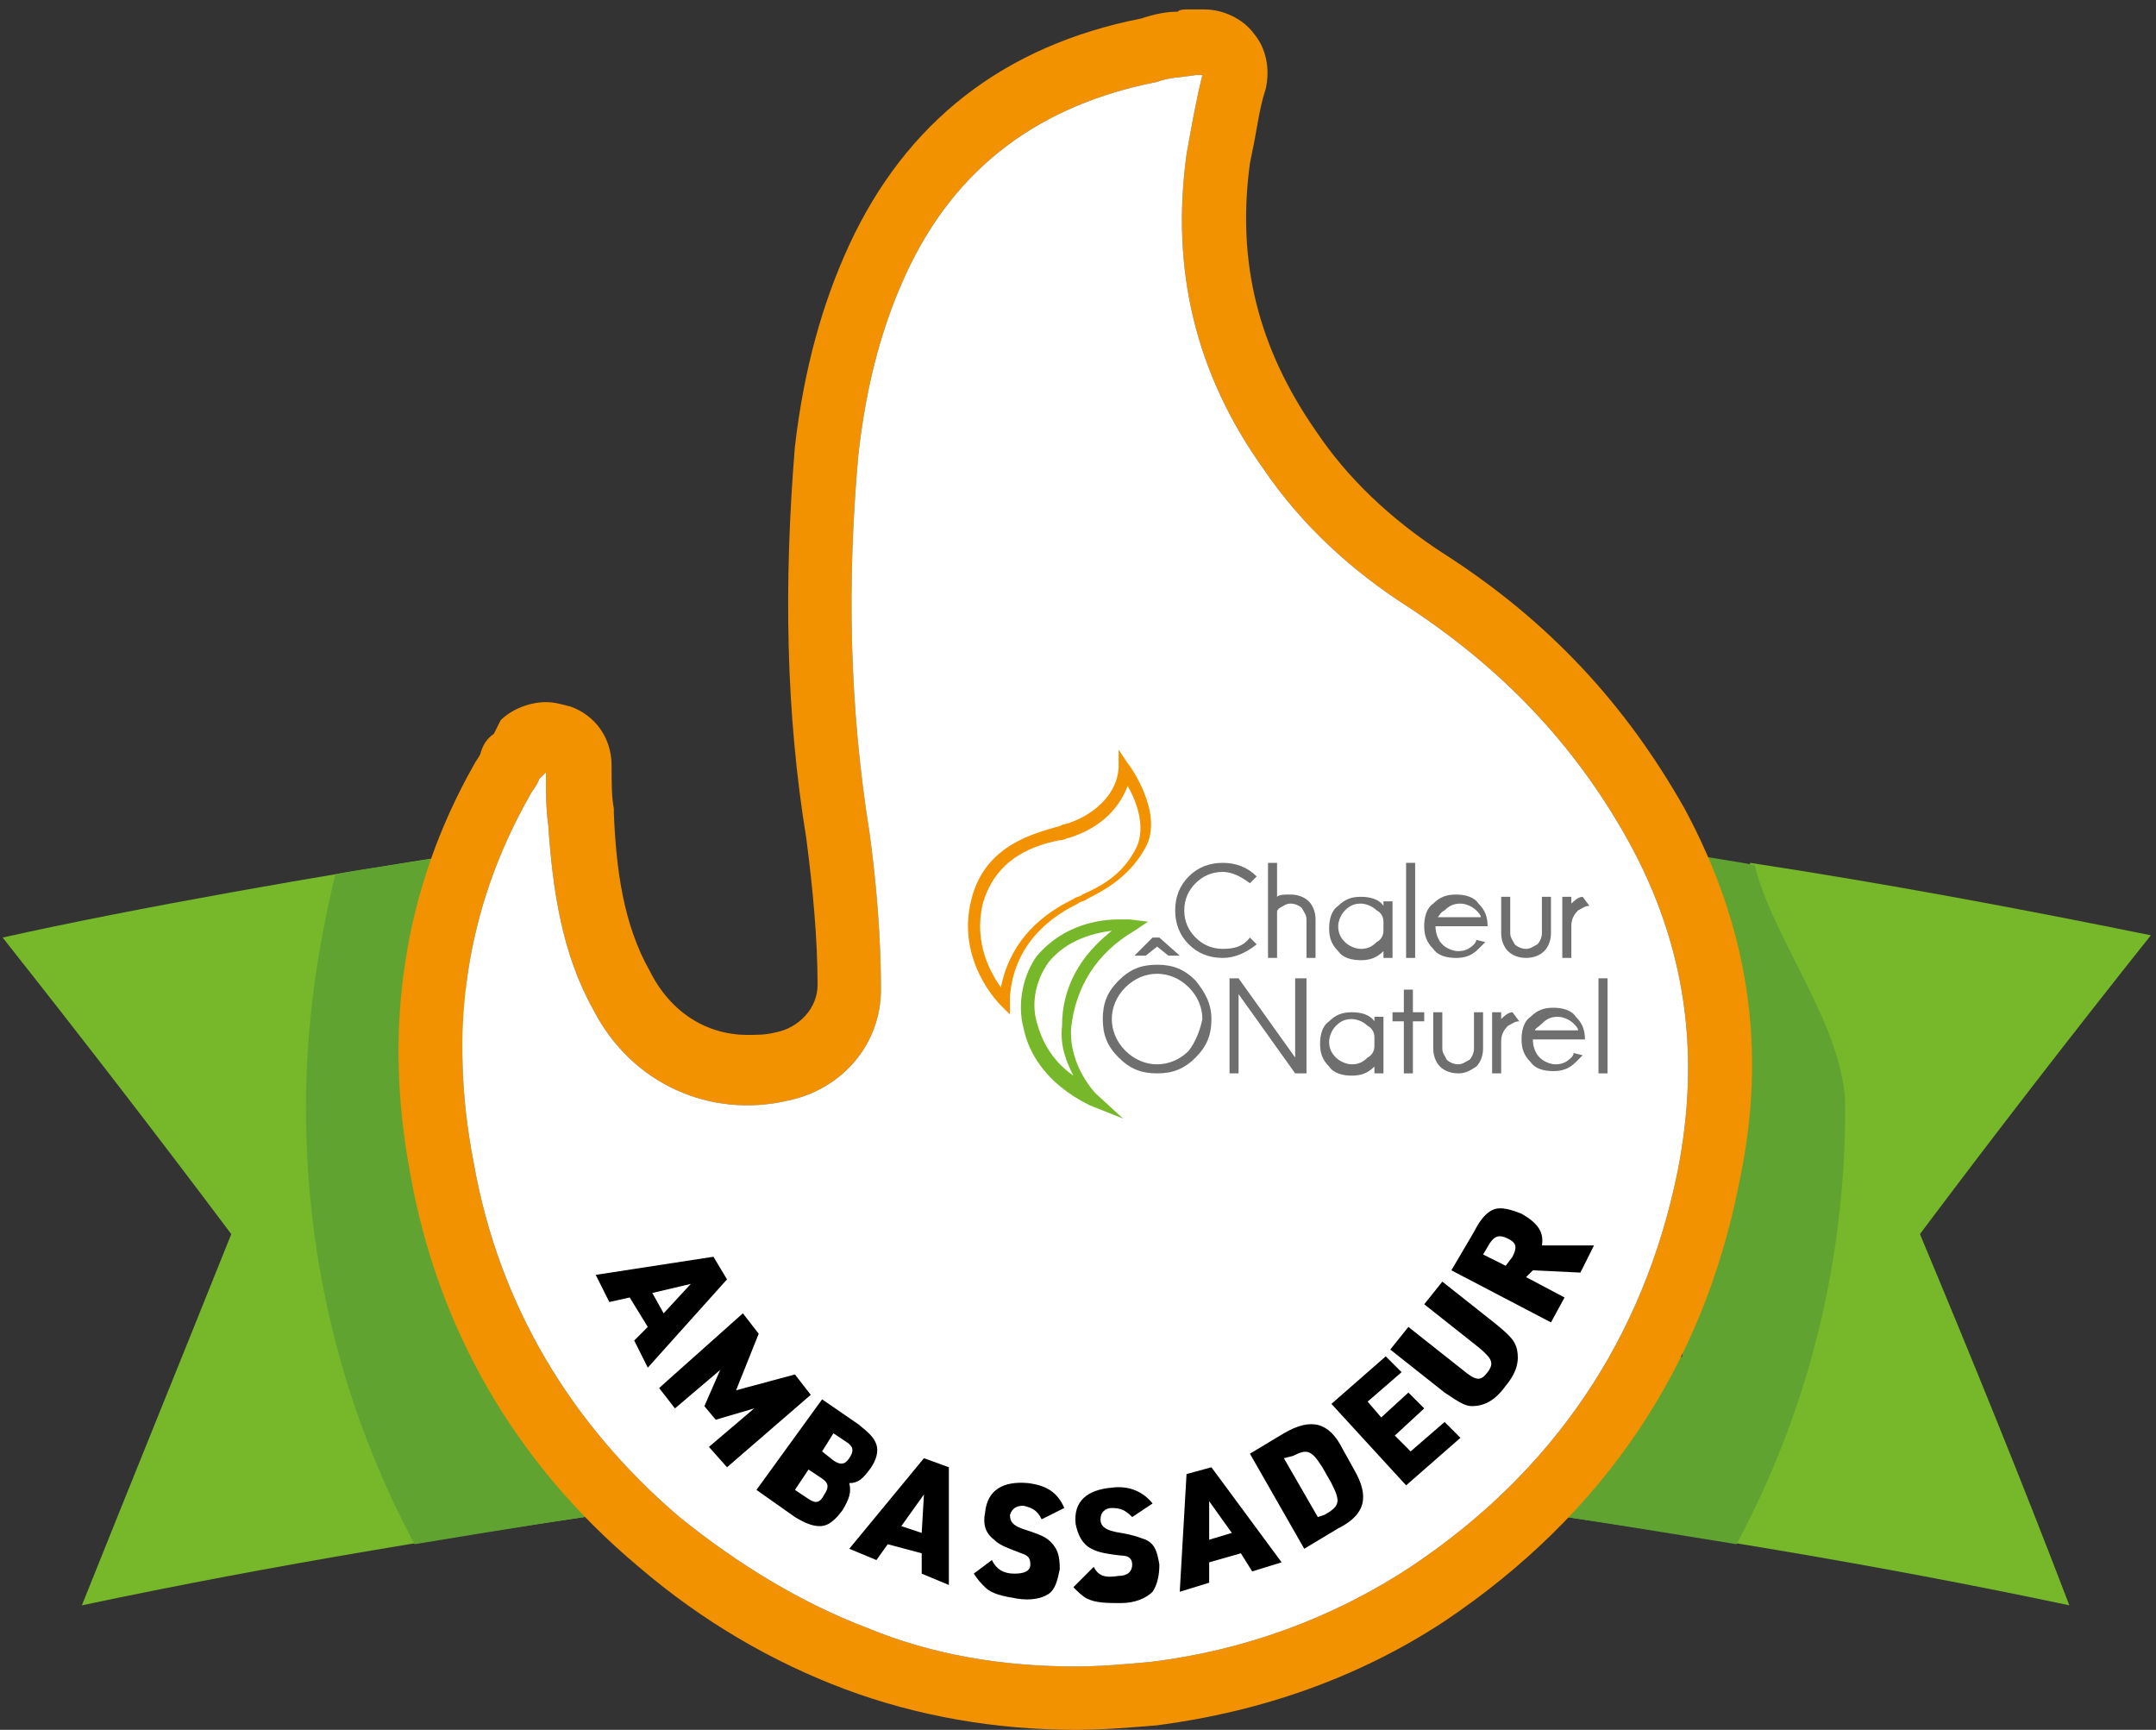 <svg xmlns="http://www.w3.org/2000/svg" width="172" height="138" viewBox="0 0 172 138" fill="none"><rect x="0" y="0" width="172" height="138" fill="#333333" stroke="none"/><path d="M18.45 98.452C14.477 108.384 10.504 118.136 6.531 128.068C21.881 124.818 37.412 122.289 52.942 120.122C47.344 116.872 41.746 113.802 35.967 110.732C34.703 96.827 38.315 82.019 36.87 68.113C26.215 69.739 10.685 72.447 0.211 74.795C6.351 82.56 12.491 90.506 18.45 98.452Z" fill="#76B82A"></path><path d="M153.168 98.451C157.321 108.384 161.294 118.135 165.087 128.067C149.737 124.817 134.206 122.289 118.676 120.122C124.274 116.871 129.872 113.801 135.651 110.731C136.915 96.826 138.179 82.74 139.624 68.835C150.279 70.46 160.933 72.447 171.588 74.614C165.267 82.56 159.127 90.505 153.168 98.451Z" fill="#76B82A"></path><path d="M40.663 109.107C35.065 94.479 35.606 82.199 36.871 68.113C35.065 68.475 28.564 69.377 26.758 69.739C25.313 75.698 24.41 81.838 24.41 88.339C24.41 100.98 27.48 112.718 33.078 123.192C39.58 122.109 46.261 121.025 52.762 120.122C47.345 116.872 46.442 112.176 40.663 109.107Z" fill="#60A331"></path><path d="M138.54 123.192C144.139 112.718 147.209 100.98 147.209 88.339C147.209 82.019 141.43 74.976 139.985 69.016C138.179 68.655 136.554 68.475 134.748 68.113C135.832 81.296 135.651 94.298 134.206 108.204C128.427 111.274 124.274 116.872 118.676 120.122C125.358 121.025 131.859 122.109 138.54 123.192Z" fill="#60A331"></path><path d="M134.388 64.501C129.693 56.194 123.553 49.512 115.065 44.095C110.912 41.386 107.481 38.135 104.952 34.343C100.438 27.842 98.632 20.98 99.715 13.034L99.896 12.131C100.257 10.506 100.438 8.7 100.979 7.074C101.341 5.449 100.979 3.824 100.076 2.74C99.174 1.476 97.548 0.754 96.104 0.754H95.562C95.201 0.754 95.02 0.754 94.659 0.754C94.478 0.754 94.117 0.754 93.936 0.934C93.034 0.934 92.131 1.115 91.047 1.476C80.031 3.643 72.266 9.783 67.751 19.535C65.584 24.23 64.14 29.467 63.417 35.607C62.514 46.623 62.695 56.916 64.32 66.849C64.862 71.002 65.223 74.975 65.223 78.587C65.223 80.393 63.779 82.018 61.792 82.379C61.07 82.56 60.347 82.56 59.625 82.56C56.374 82.56 53.485 80.754 51.86 77.503C49.693 73.711 49.151 69.196 48.97 64.862C48.97 64.682 48.97 64.682 48.97 64.501C48.79 63.598 48.79 62.334 48.79 61.07C48.79 58.903 47.526 57.097 45.539 56.375C44.817 56.194 44.275 56.014 43.553 56.014C42.289 56.014 40.844 56.555 39.941 57.458L39.399 58.542C38.858 58.903 38.496 59.445 38.316 60.167C38.135 60.528 37.955 60.709 37.774 61.07C32.176 71.002 30.55 82.018 32.718 93.576C34.885 105.856 41.025 116.691 50.957 124.998C56.013 129.332 61.611 132.582 67.39 134.749C73.169 136.916 79.49 138 85.81 138C87.977 138 90.144 137.819 92.311 137.639C100.618 136.555 108.383 133.847 115.246 129.332C127.887 120.844 135.833 109.106 138.722 94.479C141.07 83.643 139.444 73.892 134.388 64.501ZM133.846 93.395C131.137 106.758 123.914 117.413 112.537 124.998C106.216 129.151 99.174 131.679 91.769 132.582C89.783 132.763 87.797 132.944 85.81 132.944C80.031 132.944 74.433 132.041 69.196 129.874C63.959 127.887 58.903 124.817 54.207 121.025C45.539 113.621 39.76 104.05 37.774 92.673C35.788 82.379 37.052 72.627 42.289 63.418C42.469 63.056 42.83 62.695 43.011 62.154C43.011 62.154 43.192 61.973 43.553 61.612C43.553 63.056 43.553 64.501 43.733 65.765C44.094 71.002 44.817 76.059 47.345 80.573C50.415 86.533 56.736 89.242 62.876 87.797C67.21 86.894 70.28 83.282 70.28 78.948C70.28 74.794 69.918 70.46 69.377 66.487C67.751 56.375 67.571 46.442 68.474 36.33C69.016 31.454 70.099 26.578 72.266 21.883C76.239 13.214 83.101 8.339 92.311 6.533C93.214 6.172 94.298 6.172 95.381 5.991H95.923C95.381 8.158 95.02 10.325 94.659 12.312C93.395 21.521 95.381 29.828 100.799 37.413C103.869 41.928 107.842 45.539 112.356 48.429C119.76 53.305 125.539 59.264 129.873 67.029C134.569 75.517 135.652 84.185 133.846 93.395Z" fill="#F39200"></path><path d="M133.846 93.395C131.137 106.759 123.914 117.413 112.537 124.998C106.216 129.152 99.173 131.68 91.769 132.583C89.783 132.763 87.796 132.944 85.81 132.944C80.031 132.944 74.433 132.041 69.196 129.874C63.959 127.887 58.902 124.817 54.207 121.025C45.539 113.621 39.76 104.05 37.774 92.673C35.787 82.379 37.051 72.628 42.288 63.418C42.469 63.057 42.83 62.696 43.011 62.154C43.011 62.154 43.191 61.973 43.552 61.612C43.552 63.057 43.552 64.501 43.733 65.766C44.094 71.002 44.816 76.059 47.345 80.574C50.415 86.533 56.735 89.242 62.875 87.797C67.209 86.894 70.279 83.282 70.279 78.948C70.279 74.795 69.918 70.461 69.376 66.488C67.751 56.375 67.57 46.443 68.473 36.33C69.015 31.454 70.099 26.578 72.266 21.883C76.239 13.215 83.101 8.339 92.311 6.533C93.214 6.172 94.297 6.172 95.381 5.991H95.923C95.381 8.158 95.02 10.325 94.659 12.312C93.394 21.522 95.381 29.829 100.798 37.413C103.868 41.928 107.841 45.54 112.356 48.429C119.76 53.305 125.539 59.264 129.873 67.03C134.568 75.517 135.652 84.185 133.846 93.395Z" fill="white"></path><path d="M50.234 103.508L48.609 103.87L47.525 101.703L56.916 100.258L57.999 102.064L51.679 109.107L50.595 106.94L51.679 105.856L50.234 103.508ZM55.11 102.425L52.04 103.147L52.943 104.772L55.11 102.425Z" fill="black"></path><path d="M59.264 104.772L60.528 106.398L58.722 110.912L63.417 109.648L64.681 111.274L58 117.052L56.555 115.427L60.167 112.357L57.097 113.26L56.194 112.177L57.458 109.287L53.846 112.357L52.582 110.732L59.264 104.772Z" fill="black"></path><path d="M65.585 111.635L68.474 113.621C69.377 114.344 69.738 114.705 69.919 115.247C70.099 115.788 69.919 116.511 69.377 117.233C68.835 117.955 68.474 118.316 67.752 118.316C67.932 119.039 67.752 119.581 67.21 120.484C66.668 121.206 66.126 121.748 65.404 121.748C64.862 121.748 64.321 121.567 63.418 121.025L60.348 118.858L65.585 111.635ZM64.501 119.581C65.043 119.942 65.404 119.942 65.765 119.219C66.126 118.678 66.126 118.316 65.585 117.955L64.501 117.233L63.418 118.858L64.501 119.581ZM66.488 116.511C67.029 116.872 67.391 116.872 67.752 116.33C68.113 115.788 68.113 115.427 67.571 115.066L66.488 114.344L65.585 115.788L66.488 116.511Z" fill="black"></path><path d="M70.822 123.192L69.919 124.456L67.752 123.554L73.711 116.33L75.698 117.052V126.443L73.531 125.54V123.915L70.822 123.192ZM73.711 119.219L71.905 121.748L73.531 122.289L73.711 119.219Z" fill="black"></path><path d="M79.128 124.456C79.49 125.178 80.031 125.539 80.934 125.539C81.656 125.539 82.198 125.359 82.198 124.817C82.198 124.275 82.018 124.095 81.476 123.914C80.031 123.372 79.67 123.192 79.309 122.831C78.587 122.289 78.406 121.567 78.587 120.664C78.767 118.858 80.031 118.135 82.018 118.316C83.462 118.497 84.365 119.038 84.907 120.302L83.101 121.205C82.74 120.483 82.379 120.302 81.656 120.122C81.115 120.122 80.754 120.302 80.573 120.844C80.573 121.386 80.754 121.747 82.018 122.108C83.101 122.469 83.462 122.65 83.823 123.011C84.365 123.553 84.546 124.095 84.546 125.178C84.365 126.081 84.185 126.804 83.643 127.165C83.101 127.526 82.198 127.706 81.115 127.526C80.031 127.345 79.128 127.165 78.587 126.623C78.225 126.262 78.045 126.081 77.684 125.539L79.128 124.456Z" fill="black"></path><path d="M87.254 124.998C87.615 125.72 88.157 125.901 89.241 125.72C89.963 125.72 90.324 125.359 90.324 124.817C90.324 124.275 89.963 124.095 89.421 124.095C87.796 123.914 87.435 123.734 87.074 123.553C86.351 123.192 85.99 122.469 85.809 121.567C85.629 119.761 86.712 118.858 88.699 118.677C90.144 118.497 91.227 119.038 91.95 119.941L90.324 121.025C89.782 120.483 89.421 120.302 88.699 120.302C88.157 120.302 87.796 120.664 87.796 121.205C87.796 121.747 88.157 122.108 89.421 122.289C90.505 122.469 90.866 122.65 91.408 122.831C92.13 123.192 92.311 123.734 92.491 124.817C92.491 125.72 92.311 126.442 91.949 126.984C91.408 127.526 90.505 127.887 89.421 127.887C88.338 127.887 87.435 127.887 86.712 127.526C86.351 127.345 85.99 126.984 85.629 126.623L87.254 124.998Z" fill="black"></path><path d="M96.465 124.637V126.263L94.117 126.985L94.659 117.594L96.645 117.053L102.244 124.637L99.896 125.36L98.993 123.915L96.465 124.637ZM96.465 119.762V122.831L98.271 122.29L96.465 119.762Z" fill="black"></path><path d="M99.715 115.969L102.424 114.343C104.591 113.079 106.035 113.44 107.119 115.607L108.022 117.233C109.286 119.4 108.925 120.844 106.758 121.928L104.049 123.553L99.715 115.969ZM105.674 120.844C106.938 120.122 106.938 119.761 106.216 118.316L105.494 117.052C104.591 115.607 104.23 115.607 103.146 116.149L102.424 116.33L105.132 121.025L105.674 120.844Z" fill="black"></path><path d="M106.217 111.995L110.551 108.203L111.815 109.467L109.106 111.815L110.19 113.079L112.357 111.093L113.621 112.357L111.273 114.524L112.537 115.788L115.246 113.44L116.51 114.704L112.176 118.497L106.217 111.995Z" fill="black"></path><path d="M112.357 105.856L116.691 109.287C117.774 110.19 118.136 110.19 118.677 109.468C119.219 108.745 119.039 108.384 117.955 107.481L113.621 104.05L115.066 102.244L119.4 105.675C120.483 106.578 120.844 106.939 121.025 107.662C121.206 108.565 121.025 109.468 120.122 110.551C119.219 111.815 118.316 112.176 117.413 112.176C116.871 112.176 116.33 111.815 115.246 111.093L110.912 107.662L112.357 105.856Z" fill="black"></path><path d="M124.816 103.508L123.733 105.495L115.787 101.341L117.593 98.271C118.135 97.188 118.677 96.646 119.218 96.465C119.76 96.285 120.482 96.465 121.385 96.827C122.649 97.549 123.191 98.271 123.011 99.355H127.164L126.081 101.522L122.288 101.341L121.746 101.883L124.816 103.508ZM120.663 100.258C121.024 99.535 121.024 99.174 120.302 98.813C119.579 98.452 119.218 98.632 118.857 99.174L118.315 100.077L120.121 100.98L120.663 100.258Z" fill="black"></path><path d="M89.962 62.695C89.42 64.14 88.156 65.946 85.267 66.849C85.086 66.849 84.906 67.029 84.544 67.029C82.739 67.39 79.488 68.293 78.405 72.086C77.682 75.156 78.946 77.503 79.849 78.767C80.752 74.253 84.183 72.447 85.628 71.724C85.809 71.544 86.17 71.544 86.35 71.363C87.976 70.641 89.601 69.738 90.684 67.571C91.407 65.946 90.684 63.959 89.962 62.695ZM80.572 80.934L79.849 80.212C79.669 80.031 76.237 76.6 77.502 71.724C78.585 67.39 82.558 66.487 84.364 65.946C84.544 65.946 84.725 65.765 84.906 65.765C86.35 65.404 89.059 63.959 89.24 61.25V59.806L89.962 60.889C90.143 61.07 92.852 64.862 91.407 67.571C90.143 69.918 88.156 71.002 86.712 71.724C86.531 71.905 86.17 71.905 85.989 72.086C84.544 72.808 80.933 74.794 80.572 79.49V80.934Z" fill="#F39200"></path><path d="M88.699 74.252C87.254 74.433 85.087 74.975 83.642 76.781C82.739 78.045 82.198 79.851 82.739 81.657C83.101 82.921 83.823 84.546 85.629 85.81C85.087 84.727 84.545 83.463 84.726 81.837C84.726 78.767 86.171 76.239 88.699 74.252ZM89.602 89.241L86.893 88.158C83.281 86.352 82.017 83.824 81.656 82.018C81.114 80.031 81.656 77.684 82.739 76.239C84.906 73.711 87.796 73.35 89.24 73.35C89.782 73.35 90.144 73.35 90.144 73.35L91.588 73.53L90.505 74.252C87.435 76.058 85.809 78.767 85.448 82.018C85.268 85.088 87.435 87.255 87.435 87.255L89.602 89.241Z" fill="#76B82A"></path><path d="M99.713 74.794L100.255 75.336C99.352 76.058 98.449 76.42 97.546 76.42C96.463 76.42 95.56 76.058 94.837 75.336C94.115 74.614 93.754 73.711 93.754 72.627C93.754 71.544 94.115 70.641 94.837 69.918C95.56 69.196 96.463 68.835 97.546 68.835C98.63 68.835 99.533 69.196 100.255 69.918L99.713 70.46C98.991 69.918 98.269 69.557 97.546 69.557C96.643 69.557 95.921 69.918 95.379 70.46C94.837 71.002 94.476 71.724 94.476 72.627C94.476 73.53 94.837 74.253 95.379 74.794C95.921 75.336 96.643 75.697 97.546 75.697C98.449 75.697 99.171 75.517 99.713 74.794Z" fill="#706F6F"></path><path d="M101.158 68.835H101.881V71.544C102.061 71.363 102.422 71.363 102.964 71.363C103.506 71.363 104.048 71.544 104.409 71.905C104.77 72.266 104.951 72.808 104.951 73.35V76.42H104.228V73.35C104.228 72.989 104.048 72.808 103.867 72.447C103.686 72.266 103.325 72.085 102.964 72.085C102.603 72.085 102.422 72.266 102.061 72.447C101.881 72.627 101.881 72.627 101.881 72.808V76.42H101.158L101.158 68.835Z" fill="#706F6F"></path><path d="M110.369 74.253V73.53C110.369 73.169 110.189 72.808 109.827 72.627C109.466 72.266 108.925 72.086 108.563 72.086C108.022 72.086 107.66 72.266 107.299 72.627C106.938 72.989 106.758 73.53 106.758 73.892C106.758 74.433 106.938 74.794 107.299 75.156C107.66 75.517 108.202 75.697 108.563 75.697C109.105 75.697 109.466 75.517 109.827 75.156C110.189 74.975 110.369 74.614 110.369 74.253ZM111.092 76.42H110.369V75.878C109.827 76.42 109.286 76.6 108.563 76.6C107.841 76.6 107.119 76.42 106.758 75.878C106.216 75.336 106.035 74.794 106.035 74.072C106.035 73.35 106.216 72.627 106.758 72.266C107.299 71.725 107.841 71.544 108.563 71.544C109.286 71.544 110.008 71.725 110.369 72.266V71.905H111.092V76.42Z" fill="#706F6F"></path><rect x="112.174" y="68.835" width="0.722" height="7.585" fill="#706F6F"></rect><path d="M114.703 73.169H118.134C118.134 72.989 117.953 72.808 117.773 72.627C117.412 72.266 116.87 72.086 116.509 72.086C115.967 72.086 115.606 72.266 115.244 72.627C114.883 72.808 114.883 72.989 114.703 73.169ZM114.522 73.891C114.522 74.433 114.703 74.975 115.064 75.336C115.425 75.697 115.967 75.878 116.328 75.878C116.87 75.878 117.231 75.697 117.592 75.336C117.592 75.336 117.773 75.156 117.773 74.975L118.495 75.156C118.314 75.336 118.134 75.517 117.953 75.697C117.411 76.239 116.87 76.42 116.147 76.42C115.425 76.42 114.703 76.239 114.341 75.697C113.8 75.156 113.619 74.614 113.619 73.891C113.619 73.169 113.8 72.447 114.341 72.086C114.883 71.544 115.425 71.363 116.147 71.363C116.87 71.363 117.592 71.544 117.953 72.086C118.495 72.627 118.676 73.169 118.676 73.891L114.522 73.891Z" fill="#706F6F"></path><path d="M121.746 76.42C121.204 76.42 120.663 76.239 120.302 75.878C119.94 75.517 119.76 74.975 119.76 74.433V71.544H120.482V74.433C120.482 74.794 120.663 74.975 120.843 75.336C121.024 75.517 121.385 75.697 121.746 75.697C122.107 75.697 122.288 75.517 122.649 75.336C122.83 75.156 123.01 74.794 123.01 74.433V71.544H123.733V74.433C123.733 74.975 123.552 75.517 123.191 75.878C122.83 76.239 122.288 76.42 121.746 76.42Z" fill="#706F6F"></path><path d="M126.802 72.266C126.441 72.266 126.26 72.447 125.899 72.627C125.538 72.989 125.357 73.35 125.357 73.892V76.42H124.635V71.544H125.357V72.086C125.538 71.905 125.899 71.544 126.26 71.544L126.802 72.266Z" fill="#706F6F"></path><path d="M94.839 83.824C94.117 84.547 93.214 84.908 92.311 84.908C91.408 84.908 90.505 84.547 89.782 83.824C89.06 83.102 88.699 82.199 88.699 81.296C88.699 80.393 89.06 79.49 89.782 78.768C90.505 78.045 91.408 77.684 92.311 77.684C93.214 77.684 94.117 78.045 94.839 78.768C95.561 79.49 95.922 80.393 95.922 81.296C95.742 82.199 95.381 83.102 94.839 83.824ZM95.381 78.226C94.478 77.323 93.575 76.962 92.311 76.962C91.046 76.962 90.144 77.323 89.241 78.226C88.338 79.129 87.977 80.032 87.977 81.296C87.977 82.56 88.338 83.463 89.241 84.366C90.144 85.269 91.046 85.63 92.311 85.63C93.575 85.63 94.478 85.269 95.381 84.366C96.284 83.463 96.645 82.56 96.645 81.296C96.645 80.032 96.103 79.129 95.381 78.226Z" fill="#706F6F"></path><path d="M91.407 76.239L92.31 75.516L93.213 76.239H94.116L92.49 74.794H91.949L90.504 76.239H91.407Z" fill="#706F6F"></path><path d="M98.81 78.045L103.325 84.365V78.045H104.228V85.63H103.325L98.81 79.309V85.63H98.088V78.045H98.81Z" fill="#706F6F"></path><path d="M109.647 83.463V82.74C109.647 82.379 109.466 82.018 109.105 81.837C108.744 81.476 108.202 81.296 107.841 81.296C107.299 81.296 106.938 81.476 106.577 81.837C106.215 82.199 106.035 82.74 106.035 83.102C106.035 83.643 106.215 84.004 106.577 84.366C106.938 84.727 107.48 84.907 107.841 84.907C108.382 84.907 108.744 84.727 109.105 84.366C109.466 84.185 109.647 83.824 109.647 83.463ZM110.369 85.63H109.647V85.088C109.105 85.63 108.563 85.81 107.841 85.81C107.118 85.81 106.396 85.63 106.035 85.088C105.493 84.546 105.312 84.004 105.312 83.282C105.312 82.56 105.493 81.837 106.035 81.476C106.577 80.934 107.118 80.754 107.841 80.754C108.563 80.754 109.285 80.934 109.647 81.476V81.115H110.369V85.63Z" fill="#706F6F"></path><path d="M111.995 80.754V78.948H112.717V80.754H113.62V81.477H112.717V85.63H111.995V81.477H111.092V80.754H111.995Z" fill="#706F6F"></path><path d="M116.328 85.63C115.786 85.63 115.245 85.449 114.884 85.088C114.522 84.727 114.342 84.185 114.342 83.643V80.754H115.064V83.643C115.064 84.004 115.245 84.185 115.425 84.546C115.606 84.727 115.967 84.907 116.328 84.907C116.689 84.907 116.87 84.727 117.231 84.546C117.412 84.366 117.592 84.004 117.592 83.643V80.754H118.315V83.643C118.315 84.185 118.134 84.727 117.773 85.088C117.231 85.449 116.87 85.63 116.328 85.63Z" fill="#706F6F"></path><path d="M121.204 81.476C120.843 81.476 120.662 81.657 120.301 81.837C119.94 82.199 119.759 82.56 119.759 83.102V85.63H119.037V80.754H119.759V81.296C119.94 81.115 120.301 80.754 120.662 80.754L121.204 81.476Z" fill="#706F6F"></path><path d="M122.468 82.198H125.899C125.899 82.018 125.719 81.837 125.538 81.657C125.177 81.296 124.635 81.115 124.274 81.115C123.732 81.115 123.371 81.296 123.01 81.657C122.649 82.018 122.468 82.018 122.468 82.198ZM122.288 82.921C122.288 83.463 122.468 84.004 122.829 84.365C123.191 84.727 123.732 84.907 124.094 84.907C124.635 84.907 124.997 84.727 125.358 84.365C125.358 84.365 125.538 84.185 125.538 84.004L126.261 84.185C126.08 84.365 125.899 84.546 125.719 84.727C125.177 85.268 124.635 85.449 123.913 85.449C123.191 85.449 122.468 85.268 122.107 84.727C121.565 84.185 121.385 83.643 121.385 82.921C121.385 82.198 121.565 81.476 122.107 81.115C122.649 80.573 123.191 80.393 123.913 80.393C124.635 80.393 125.358 80.573 125.719 81.115C126.261 81.657 126.441 82.198 126.441 82.921L122.288 82.921Z" fill="#706F6F"></path><rect x="127.523" y="78.045" width="0.722" height="7.585" fill="#706F6F"></rect></svg>
